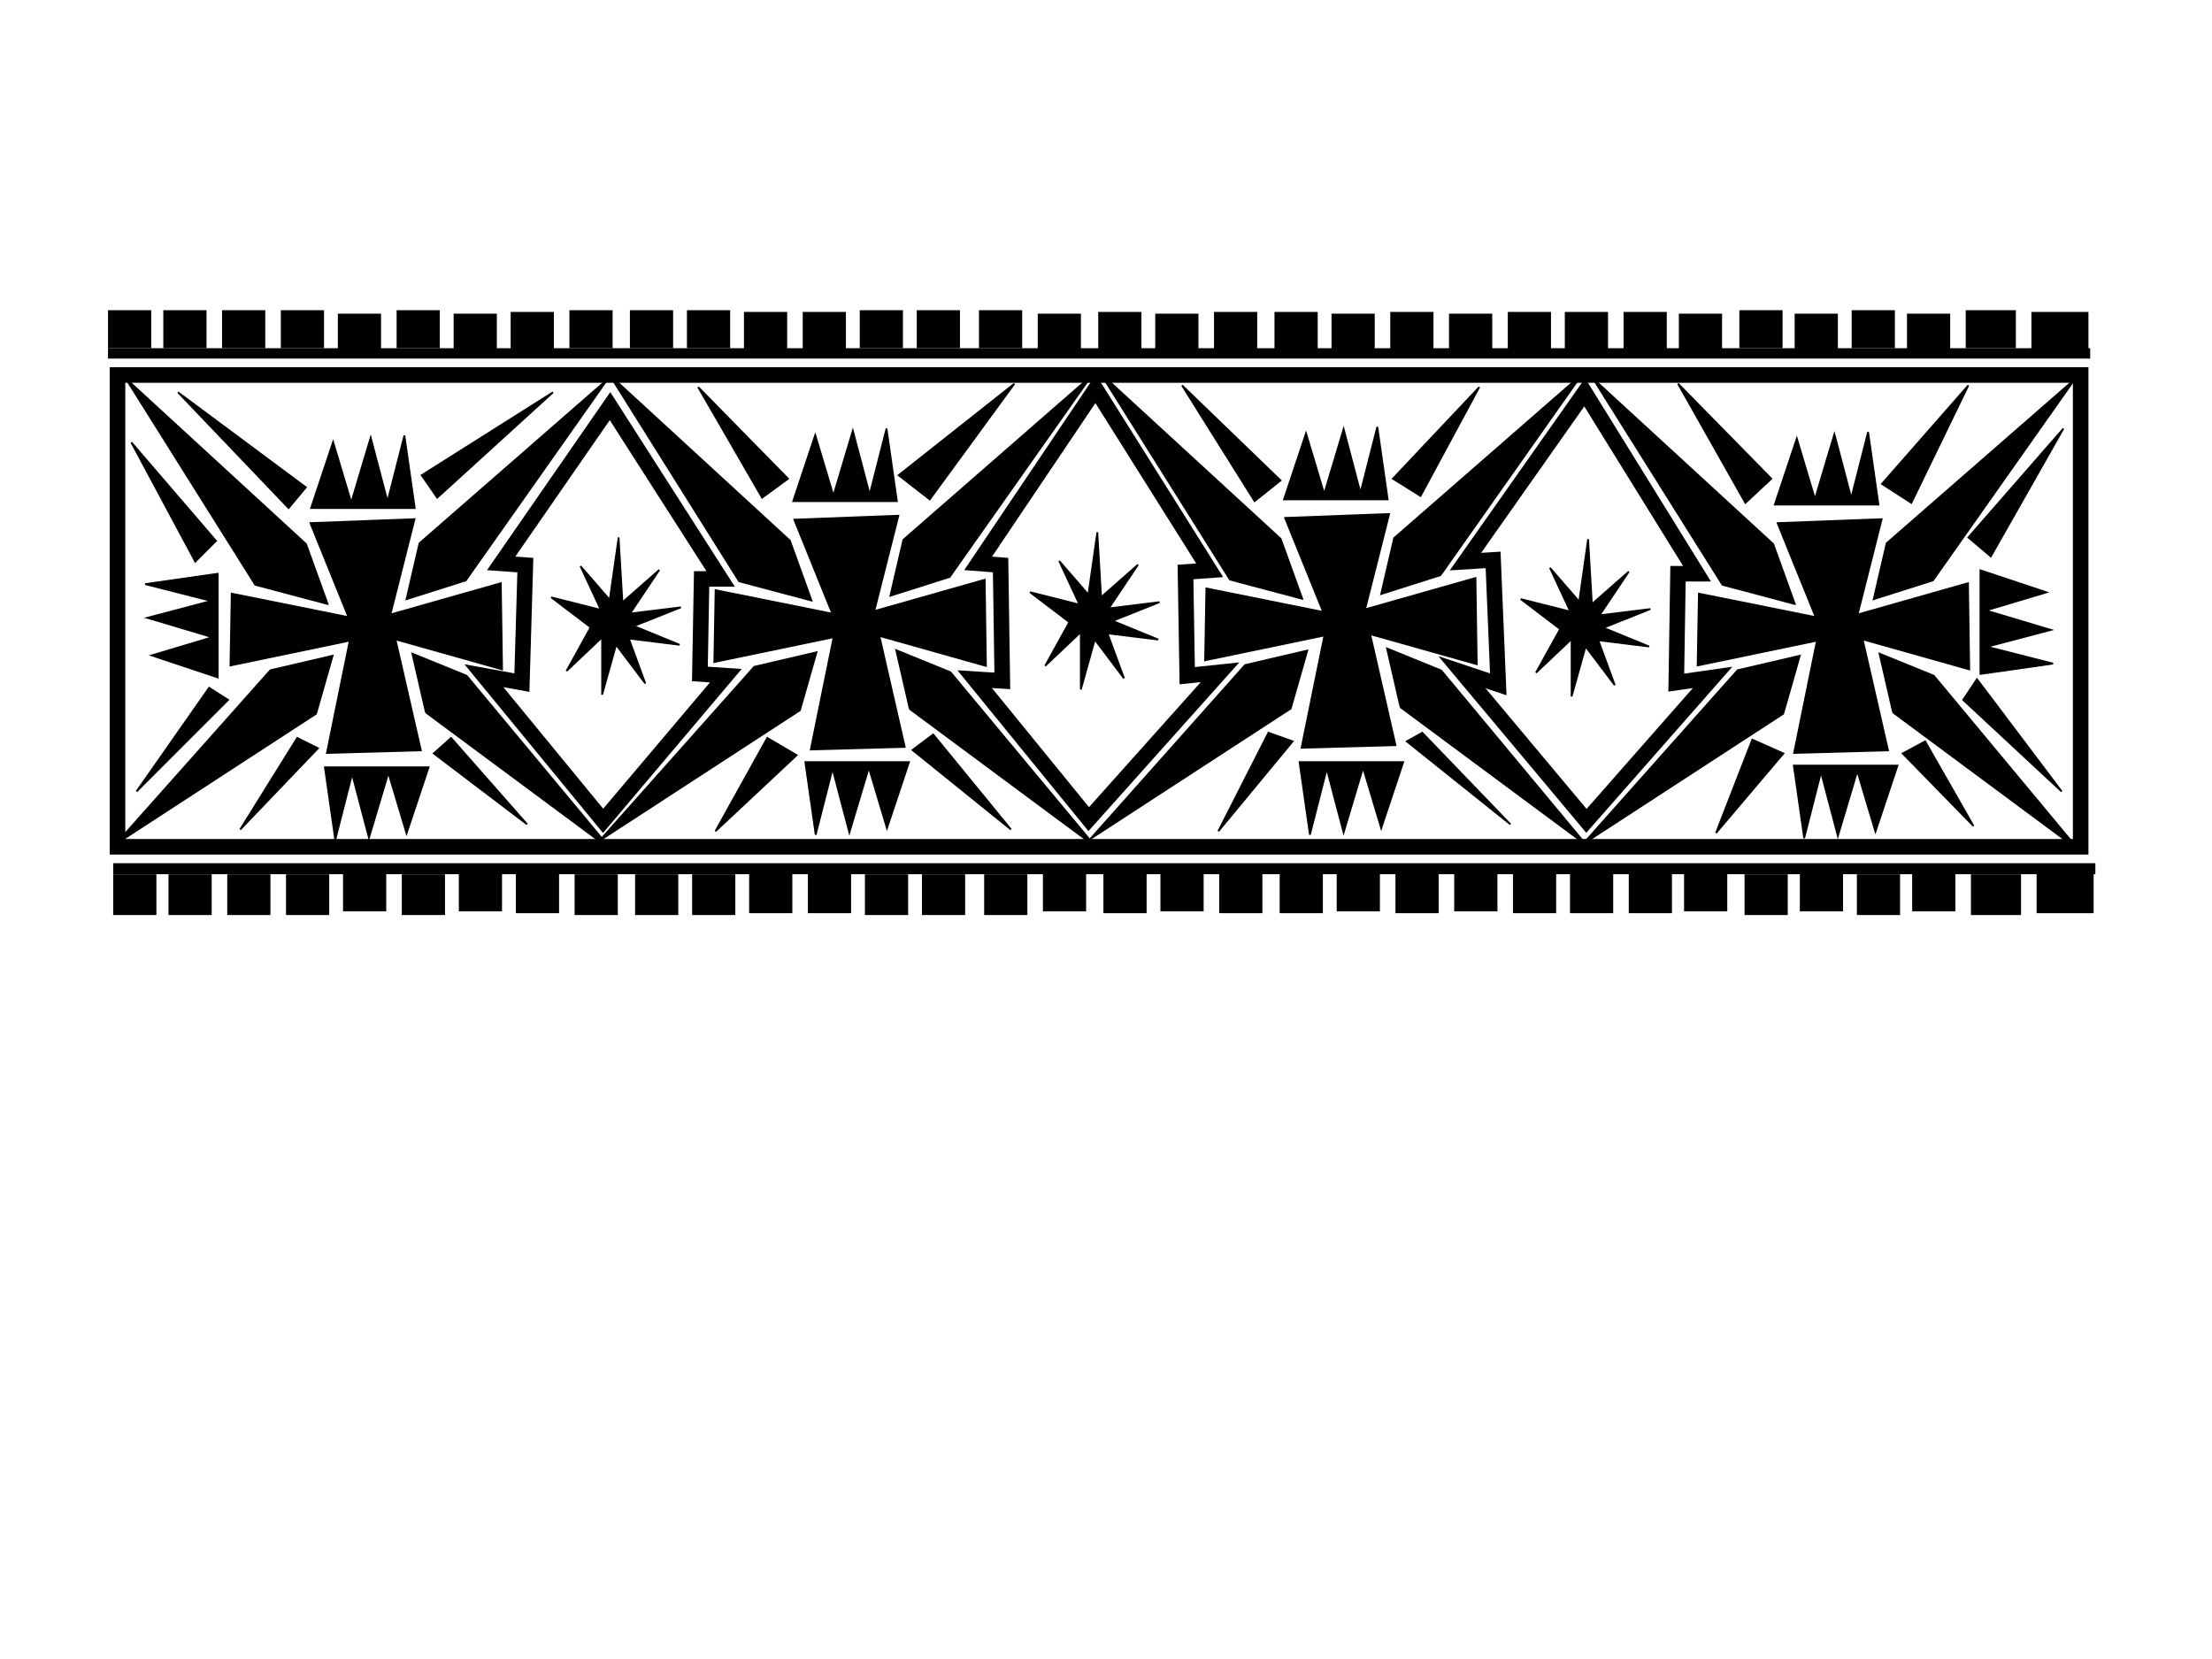 <?xml version="1.0"?><svg width="1280" height="960" xmlns="http://www.w3.org/2000/svg">
 <!-- Created with SVG-edit - http://svg-edit.googlecode.com/ -->
 <title/>
 <g>
  <title>Layer 1</title>
  <rect id="svg_3" height="0" width="1" y="295" x="760" stroke-width="3" stroke="#000000" fill="none"/>
  <rect id="svg_8" height="0" width="1" y="308" x="365" stroke-width="3" stroke="#000000" fill="none"/>
  <g id="svg_196">
   <g id="svg_121">
    <rect id="svg_16" height="273" width="1136" y="217" x="68" stroke-width="9" stroke="#000000" fill="none"/>
    <g id="svg_52">
     <path id="svg_42" d="m179.62,302.689l60.236,-2.268l-13.957,55.179l63.909,-18.141l0.734,49.888l-61.705,-17.385l14.692,64.25l-54.359,1.512l13.222,-65.006l-69.051,14.362c0.245,-13.858 0.49,-27.716 0.735,-41.574l67.582,13.606l-22.038,-54.423z" stroke="#000000" fill="#000000"/>
     <path id="svg_43" d="m242.752,314.36l-7.518,32.372l34.286,-10.888l82.1,-116.458l-108.868,94.974z" stroke="#000000" fill="#000000"/>
     <path id="svg_45" d="m189.588,349.513l-12.527,-34.702l-104.292,-95.811l74.961,119.402l41.858,11.111z" stroke="#000000" fill="#000000"/>
     <path id="svg_46" d="m192.472,379.447l-35.988,8.393l-89.484,100.568l115.876,-75.389l9.597,-33.572z" stroke="#000000" fill="#000000"/>
     <path id="svg_47" d="m246.462,412.269l-7.839,-34.019l31.356,12.757l84.021,100.993l-107.538,-79.731z" stroke="#000000" fill="#000000"/>
    </g>
    <g id="svg_65">
     <path id="svg_66" d="m459.62,300.689l60.236,-2.268l-13.957,55.179l63.909,-18.141l0.734,49.888l-61.705,-17.385l14.692,64.25l-54.359,1.512l13.222,-65.006l-69.051,14.362c0.245,-13.858 0.49,-27.716 0.735,-41.574l67.582,13.606l-22.038,-54.423z" stroke="#000000" fill="#000000"/>
     <path id="svg_67" d="m522.752,312.36l-7.518,32.372l34.286,-10.888l82.1,-116.458l-108.868,94.974z" stroke="#000000" fill="#000000"/>
     <path id="svg_68" d="m469.588,347.513l-12.527,-34.702l-104.292,-95.811l74.961,119.402l41.858,11.111z" stroke="#000000" fill="#000000"/>
     <path id="svg_69" d="m472.472,377.447l-35.988,8.393l-89.484,100.568l115.876,-75.389l9.597,-33.572z" stroke="#000000" fill="#000000"/>
     <path id="svg_70" d="m526.462,410.269l-7.839,-34.019l31.356,12.757l84.021,100.993l-107.538,-79.731z" stroke="#000000" fill="#000000"/>
    </g>
    <g id="svg_71">
     <path id="svg_72" d="m743.62,299.689l60.236,-2.268l-13.957,55.179l63.909,-18.141l0.734,49.888l-61.705,-17.385l14.692,64.25l-54.359,1.512l13.222,-65.006l-69.051,14.362c0.245,-13.858 0.49,-27.716 0.735,-41.574l67.582,13.606l-22.038,-54.423z" stroke="#000000" fill="#000000"/>
     <path id="svg_73" d="m806.752,311.36l-7.518,32.372l34.286,-10.888l82.1,-116.458l-108.868,94.974z" stroke="#000000" fill="#000000"/>
     <path id="svg_74" d="m753.588,346.513l-12.527,-34.702l-104.292,-95.811l74.961,119.402l41.858,11.111z" stroke="#000000" fill="#000000"/>
     <path id="svg_75" d="m756.472,376.447l-35.988,8.393l-89.484,100.568l115.876,-75.389l9.597,-33.572z" stroke="#000000" fill="#000000"/>
     <path id="svg_76" d="m810.462,409.269l-7.839,-34.019l31.356,12.757l84.021,100.993l-107.538,-79.731z" stroke="#000000" fill="#000000"/>
    </g>
    <g id="svg_77">
     <path id="svg_78" d="m1028.62,302.689l60.236,-2.268l-13.957,55.179l63.909,-18.141l0.734,49.888l-61.705,-17.385l14.692,64.25l-54.359,1.512l13.222,-65.006l-69.051,14.362c0.245,-13.858 0.49,-27.716 0.735,-41.574l67.582,13.606l-22.038,-54.423z" stroke="#000000" fill="#000000"/>
     <path id="svg_79" d="m1091.752,314.36l-7.518,32.372l34.286,-10.888l82.1,-116.458l-108.868,94.974z" stroke="#000000" fill="#000000"/>
     <path id="svg_80" d="m1038.588,349.513l-12.527,-34.702l-104.292,-95.811l74.961,119.402l41.858,11.111z" stroke="#000000" fill="#000000"/>
     <path id="svg_81" d="m1041.472,379.447l-35.988,8.393l-89.484,100.568l115.876,-75.389l9.597,-33.572z" stroke="#000000" fill="#000000"/>
     <path id="svg_82" d="m1095.462,412.269l-7.839,-34.019l31.356,12.757l84.021,100.993l-107.538,-79.731z" stroke="#000000" fill="#000000"/>
    </g>
    <path id="svg_85" d="m566,326l68,-101l66,105l-14,1l1,60l19,-2l-76,85l-66,-81l16,1l-1,-67l-13,-1z" stroke-width="9" stroke="#000000" fill="none"/>
    <path id="svg_86" d="m848,325l69,-98l65,105l-11,0l-1,63l21,-3l-73,83l-72,-86l21,7l-3,-72l-16,1z" stroke-width="9" stroke="#000000" fill="none"/>
    <path id="svg_88" d="m240,294l-60,0l12.75,-38.239l10.5,35.104l11.25,-37.612l9.75,36.985l9.75,-38.239l6,42z" stroke="#000000" fill="#000000"/>
    <path transform="rotate(-180, 218, 465)" id="svg_89" d="m248,486l-60,0l12.75,-38.239l10.5,35.104l11.25,-37.612l9.75,36.985l9.75,-38.239l6,42z" stroke="#000000" fill="#000000"/>
    <path id="svg_90" d="m519,290l-60,0l12.75,-38.239l10.5,35.104l11.25,-37.612l9.75,36.985l9.75,-38.239l6,42z" stroke="#000000" fill="#000000"/>
    <path id="svg_91" transform="rotate(-180, 496, 462)" d="m526,483l-60,0l12.75,-38.239l10.5,35.104l11.25,-37.612l9.75,36.985l9.75,-38.239l6,42z" stroke="#000000" fill="#000000"/>
    <path id="svg_92" transform="rotate(-180, 782, 462)" d="m812,483l-60,0l12.75,-38.239l10.5,35.104l11.25,-37.612l9.75,36.985l9.75,-38.239l6,42z" stroke="#000000" fill="#000000"/>
    <path id="svg_93" transform="rotate(-180, 1068, 464)" d="m1098,485l-60,0l12.75,-38.239l10.5,35.104l11.25,-37.612l9.75,36.985l9.75,-38.239l6,42z" stroke="#000000" fill="#000000"/>
    <path id="svg_94" d="m803,289l-60,0l12.75,-38.239l10.5,35.104l11.25,-37.612l9.75,36.985l9.75,-38.239l6,42z" stroke="#000000" fill="#000000"/>
    <path id="svg_95" d="m1087,292l-60,0l12.75,-38.239l10.5,35.104l11.25,-37.612l9.75,36.985l9.75,-38.239l6,42z" stroke="#000000" fill="#000000"/>
    <path id="svg_83" d="m353,235l-63,91l14,1l-2,68l-22,-4l69,84l71,-84l-15,-1l1,-55l11,0l-64,-100z" stroke-width="9" stroke="#000000" fill="none"/>
    <path transform="rotate(-90, 105, 362)" id="svg_96" d="m135,383l-60,0l12.75,-38.239l10.5,35.104l11.25,-37.612l9.75,36.985l9.75,-38.239l6,42z" stroke="#000000" fill="#000000"/>
    <path transform="rotate(90, 1167, 360)" id="svg_97" d="m1197,381l-60,0l12.75,-38.239l10.5,35.104l11.25,-37.612l9.75,36.985l9.75,-38.239l6,42z" stroke="#000000" fill="#000000"/>
    <path id="svg_98" d="m167,294l10,-12l-74,-55l64,67z" stroke="#000000" fill="#000000"/>
    <path id="svg_99" d="m253,288l-9,-13l76,-48l-67,61z" stroke="#000000" fill="#000000"/>
    <path id="svg_100" d="m172,427l12,6l-45,47l33,-53z" stroke="#000000" fill="#000000"/>
    <path id="svg_101" d="m251,436l10,-9l44,50l-54,-41z" stroke="#000000" fill="#000000"/>
    <path id="svg_102" d="m441,288l15,-11l-52,-53l37,64z" stroke="#000000" fill="#000000"/>
    <path id="svg_103" d="m538,289l-18,-14l67,-53l-49,67z" stroke="#000000" fill="#000000"/>
    <path id="svg_104" d="m461,437l-17,-10l-30,54l47,-44z" stroke="#000000" fill="#000000"/>
    <path id="svg_105" d="m528,434l12,-9l45,55l-57,-46z" stroke="#000000" fill="#000000"/>
    <path id="svg_106" d="m726,290l15,-12l-57,-55l42,67z" stroke="#000000" fill="#000000"/>
    <path id="svg_107" d="m822,287l-16,-10l50,-53l-34,63z" stroke="#000000" fill="#000000"/>
    <path id="svg_108" d="m734,424l14,5l-43,52l29,-57z" stroke="#000000" fill="#000000"/>
    <path id="svg_109" d="m814,429l9,-5l51,53l-60,-48z" stroke="#000000" fill="#000000"/>
    <path id="svg_110" d="m1010,291l15,-14l-54,-55l39,69z" stroke="#000000" fill="#000000"/>
    <path id="svg_111" d="m1106,291l-17,-11l50,-57l-33,68z" stroke="#000000" fill="#000000"/>
    <path id="svg_112" d="m1032,436l-18,-8l-21,54l39,-46z" stroke="#000000" fill="#000000"/>
    <path id="svg_113" d="m1101,436l13,-7l28,49l-41,-42z" stroke="#000000" fill="#000000"/>
    <path id="svg_114" d="m113,325l12,-12l-49,-57l37,69z" stroke="#000000" fill="#000000"/>
    <path id="svg_115" d="m121,398l11,7l-53,53l42,-60z" stroke="#000000" fill="#000000"/>
    <path id="svg_116" d="m1152,322l-13,-11l55,-63l-42,74z" stroke="#000000" fill="#000000"/>
    <path id="svg_117" d="m1144,393l-8,12l57,53l-49,-65z" stroke="#000000" fill="#000000"/>
    <path id="svg_118" d="m347.676,352.889l-11.765,-25.278l16.912,19.5l5.147,-36.111l2.206,37.556l21.324,-18.778l-16.912,25.278l29.412,-3.611l-27.206,10.833l26.471,10.833l-29.412,-3.611l9.559,26l-16.912,-22.389l-8.088,28.889l0,-33.222l-20.588,19.5l13.971,-25.278l-22.794,-17.333l28.676,7.222z" stroke="#000000" fill="#000000"/>
    <path id="svg_119" d="m624.677,349.889l-11.765,-25.278l16.912,19.5l5.147,-36.111l2.206,37.556l21.323,-18.778l-16.912,25.278l29.412,-3.611l-27.206,10.833l26.471,10.833l-29.412,-3.611l9.559,26l-16.912,-22.389l-8.088,28.889l0,-33.222l-20.588,19.5l13.971,-25.278l-22.794,-17.333l28.677,7.222z" stroke="#000000" fill="#000000"/>
    <path id="svg_120" d="m908.677,353.889l-11.765,-25.278l16.912,19.5l5.147,-36.111l2.206,37.556l21.323,-18.778l-16.912,25.278l29.412,-3.611l-27.206,10.833l26.471,10.833l-29.412,-3.611l9.559,26l-16.912,-22.389l-8.088,28.889l0,-33.222l-20.588,19.5l13.971,-25.278l-22.794,-17.333l28.677,7.222z" stroke="#000000" fill="#000000"/>
   </g>
   <g id="svg_158">
    <rect id="svg_122" height="5" width="1146" y="202" x="63" stroke="#000000" fill="#000000"/>
    <rect id="svg_123" height="21" width="24" y="180" x="63" stroke="#000000" fill="#000000"/>
    <rect id="svg_124" height="1" width="1" y="186" x="81" stroke="#000000" fill="#000000"/>
    <rect id="svg_125" height="21" width="24" y="180" x="95" stroke="#000000" fill="#000000"/>
    <rect id="svg_126" height="21" width="24" y="180" x="129" stroke="#000000" fill="#000000"/>
    <rect id="svg_127" height="21" width="24" y="180" x="163" stroke="#000000" fill="#000000"/>
    <rect id="svg_128" height="21" width="24" y="182" x="196" stroke="#000000" fill="#000000"/>
    <rect id="svg_129" height="21" width="24" y="180" x="230" stroke="#000000" fill="#000000"/>
    <rect id="svg_130" height="21" width="24" y="182" x="263" stroke="#000000" fill="#000000"/>
    <rect id="svg_131" height="21" width="24" y="181" x="296" stroke="#000000" fill="#000000"/>
    <rect id="svg_132" height="21" width="24" y="180" x="330" stroke="#000000" fill="#000000"/>
    <rect id="svg_133" height="21" width="24" y="180" x="365" stroke="#000000" fill="#000000"/>
    <rect id="svg_134" height="21" width="24" y="180" x="398" stroke="#000000" fill="#000000"/>
    <rect id="svg_135" height="21" width="24" y="181" x="431" stroke="#000000" fill="#000000"/>
    <rect id="svg_136" height="21" width="24" y="181" x="465" stroke="#000000" fill="#000000"/>
    <rect id="svg_137" height="21" width="24" y="180" x="498" stroke="#000000" fill="#000000"/>
    <rect id="svg_138" height="21" width="24" y="180" x="531" stroke="#000000" fill="#000000"/>
    <rect id="svg_139" height="21" width="24" y="180" x="567" stroke="#000000" fill="#000000"/>
    <rect id="svg_140" height="21" width="24" y="182" x="601" stroke="#000000" fill="#000000"/>
    <rect id="svg_141" height="21" width="24" y="181" x="636" stroke="#000000" fill="#000000"/>
    <rect id="svg_142" height="21" width="24" y="182" x="669" stroke="#000000" fill="#000000"/>
    <rect id="svg_143" height="21" width="24" y="181" x="703" stroke="#000000" fill="#000000"/>
    <rect id="svg_144" height="21" width="24" y="181" x="738" stroke="#000000" fill="#000000"/>
    <rect id="svg_145" height="21" width="24" y="182" x="771" stroke="#000000" fill="#000000"/>
    <rect id="svg_146" height="21" width="24" y="181" x="805" stroke="#000000" fill="#000000"/>
    <rect id="svg_147" height="21" width="24" y="182" x="839" stroke="#000000" fill="#000000"/>
    <rect id="svg_148" height="21" width="24" y="181" x="873" stroke="#000000" fill="#000000"/>
    <rect id="svg_149" height="21" width="24" y="181" x="906" stroke="#000000" fill="#000000"/>
    <rect id="svg_150" height="21" width="24" y="181" x="940" stroke="#000000" fill="#000000"/>
    <rect id="svg_151" height="21" width="24" y="182" x="972" stroke="#000000" fill="#000000"/>
    <rect id="svg_152" height="21" width="24" y="180" x="1007" stroke="#000000" fill="#000000"/>
    <rect id="svg_153" height="21" width="24" y="182" x="1039" stroke="#000000" fill="#000000"/>
    <rect id="svg_154" height="21" width="24" y="180" x="1072" stroke="#000000" fill="#000000"/>
    <rect id="svg_155" height="21" width="24" y="182" x="1104" stroke="#000000" fill="#000000"/>
    <rect id="svg_156" height="21" width="28" y="180" x="1138" stroke="#000000" fill="#000000"/>
    <rect id="svg_157" height="21" width="32" y="181" x="1176" stroke="#000000" fill="#000000"/>
   </g>
   <g id="svg_159">
    <rect id="svg_160" height="5.37" width="1146" y="500" x="66" stroke="#000000" fill="#000000"/>
    <rect id="svg_161" height="22.556" width="24" y="506.444" x="66" stroke="#000000" fill="#000000"/>
    <rect id="svg_162" height="1.074" width="1" y="521.481" x="84" stroke="#000000" fill="#000000"/>
    <rect id="svg_163" height="22.556" width="24" y="506.444" x="98" stroke="#000000" fill="#000000"/>
    <rect id="svg_164" height="22.556" width="24" y="506.444" x="132" stroke="#000000" fill="#000000"/>
    <rect id="svg_165" height="22.556" width="24" y="506.444" x="166" stroke="#000000" fill="#000000"/>
    <rect id="svg_166" height="22.556" width="24" y="504.296" x="199" stroke="#000000" fill="#000000"/>
    <rect id="svg_167" height="22.556" width="24" y="506.444" x="233" stroke="#000000" fill="#000000"/>
    <rect id="svg_168" height="22.556" width="24" y="504.296" x="266" stroke="#000000" fill="#000000"/>
    <rect id="svg_169" height="22.556" width="24" y="505.37" x="299" stroke="#000000" fill="#000000"/>
    <rect id="svg_170" height="22.556" width="24" y="506.444" x="333" stroke="#000000" fill="#000000"/>
    <rect id="svg_171" height="22.556" width="24" y="506.444" x="368" stroke="#000000" fill="#000000"/>
    <rect id="svg_172" height="22.556" width="24" y="506.444" x="401" stroke="#000000" fill="#000000"/>
    <rect id="svg_173" height="22.556" width="24" y="505.37" x="434" stroke="#000000" fill="#000000"/>
    <rect id="svg_174" height="22.556" width="24" y="505.37" x="468" stroke="#000000" fill="#000000"/>
    <rect id="svg_175" height="22.556" width="24" y="506.444" x="501" stroke="#000000" fill="#000000"/>
    <rect id="svg_176" height="22.556" width="24" y="506.444" x="534" stroke="#000000" fill="#000000"/>
    <rect id="svg_177" height="22.556" width="24" y="506.444" x="570" stroke="#000000" fill="#000000"/>
    <rect id="svg_178" height="22.556" width="24" y="504.296" x="604" stroke="#000000" fill="#000000"/>
    <rect id="svg_179" height="22.556" width="24" y="505.37" x="639" stroke="#000000" fill="#000000"/>
    <rect id="svg_180" height="22.556" width="24" y="504.296" x="672" stroke="#000000" fill="#000000"/>
    <rect id="svg_181" height="22.556" width="24" y="505.37" x="706" stroke="#000000" fill="#000000"/>
    <rect id="svg_182" height="22.556" width="24" y="505.37" x="741" stroke="#000000" fill="#000000"/>
    <rect id="svg_183" height="22.556" width="24" y="504.296" x="774" stroke="#000000" fill="#000000"/>
    <rect id="svg_184" height="22.556" width="24" y="505.37" x="808" stroke="#000000" fill="#000000"/>
    <rect id="svg_185" height="22.556" width="24" y="504.296" x="842" stroke="#000000" fill="#000000"/>
    <rect id="svg_186" height="22.556" width="24" y="505.37" x="876" stroke="#000000" fill="#000000"/>
    <rect id="svg_187" height="22.556" width="24" y="505.37" x="909" stroke="#000000" fill="#000000"/>
    <rect id="svg_188" height="22.556" width="24" y="505.37" x="943" stroke="#000000" fill="#000000"/>
    <rect id="svg_189" height="22.556" width="24" y="504.296" x="975" stroke="#000000" fill="#000000"/>
    <rect id="svg_190" height="22.556" width="24" y="506.444" x="1010" stroke="#000000" fill="#000000"/>
    <rect id="svg_191" height="22.556" width="24" y="504.296" x="1042" stroke="#000000" fill="#000000"/>
    <rect id="svg_192" height="22.556" width="24" y="506.444" x="1075" stroke="#000000" fill="#000000"/>
    <rect id="svg_193" height="22.556" width="24" y="504.296" x="1107" stroke="#000000" fill="#000000"/>
    <rect id="svg_194" height="22.556" width="28" y="506.444" x="1141" stroke="#000000" fill="#000000"/>
    <rect id="svg_195" height="22.556" width="32" y="505.37" x="1179" stroke="#000000" fill="#000000"/>
   </g>
  </g>
 </g>
</svg>